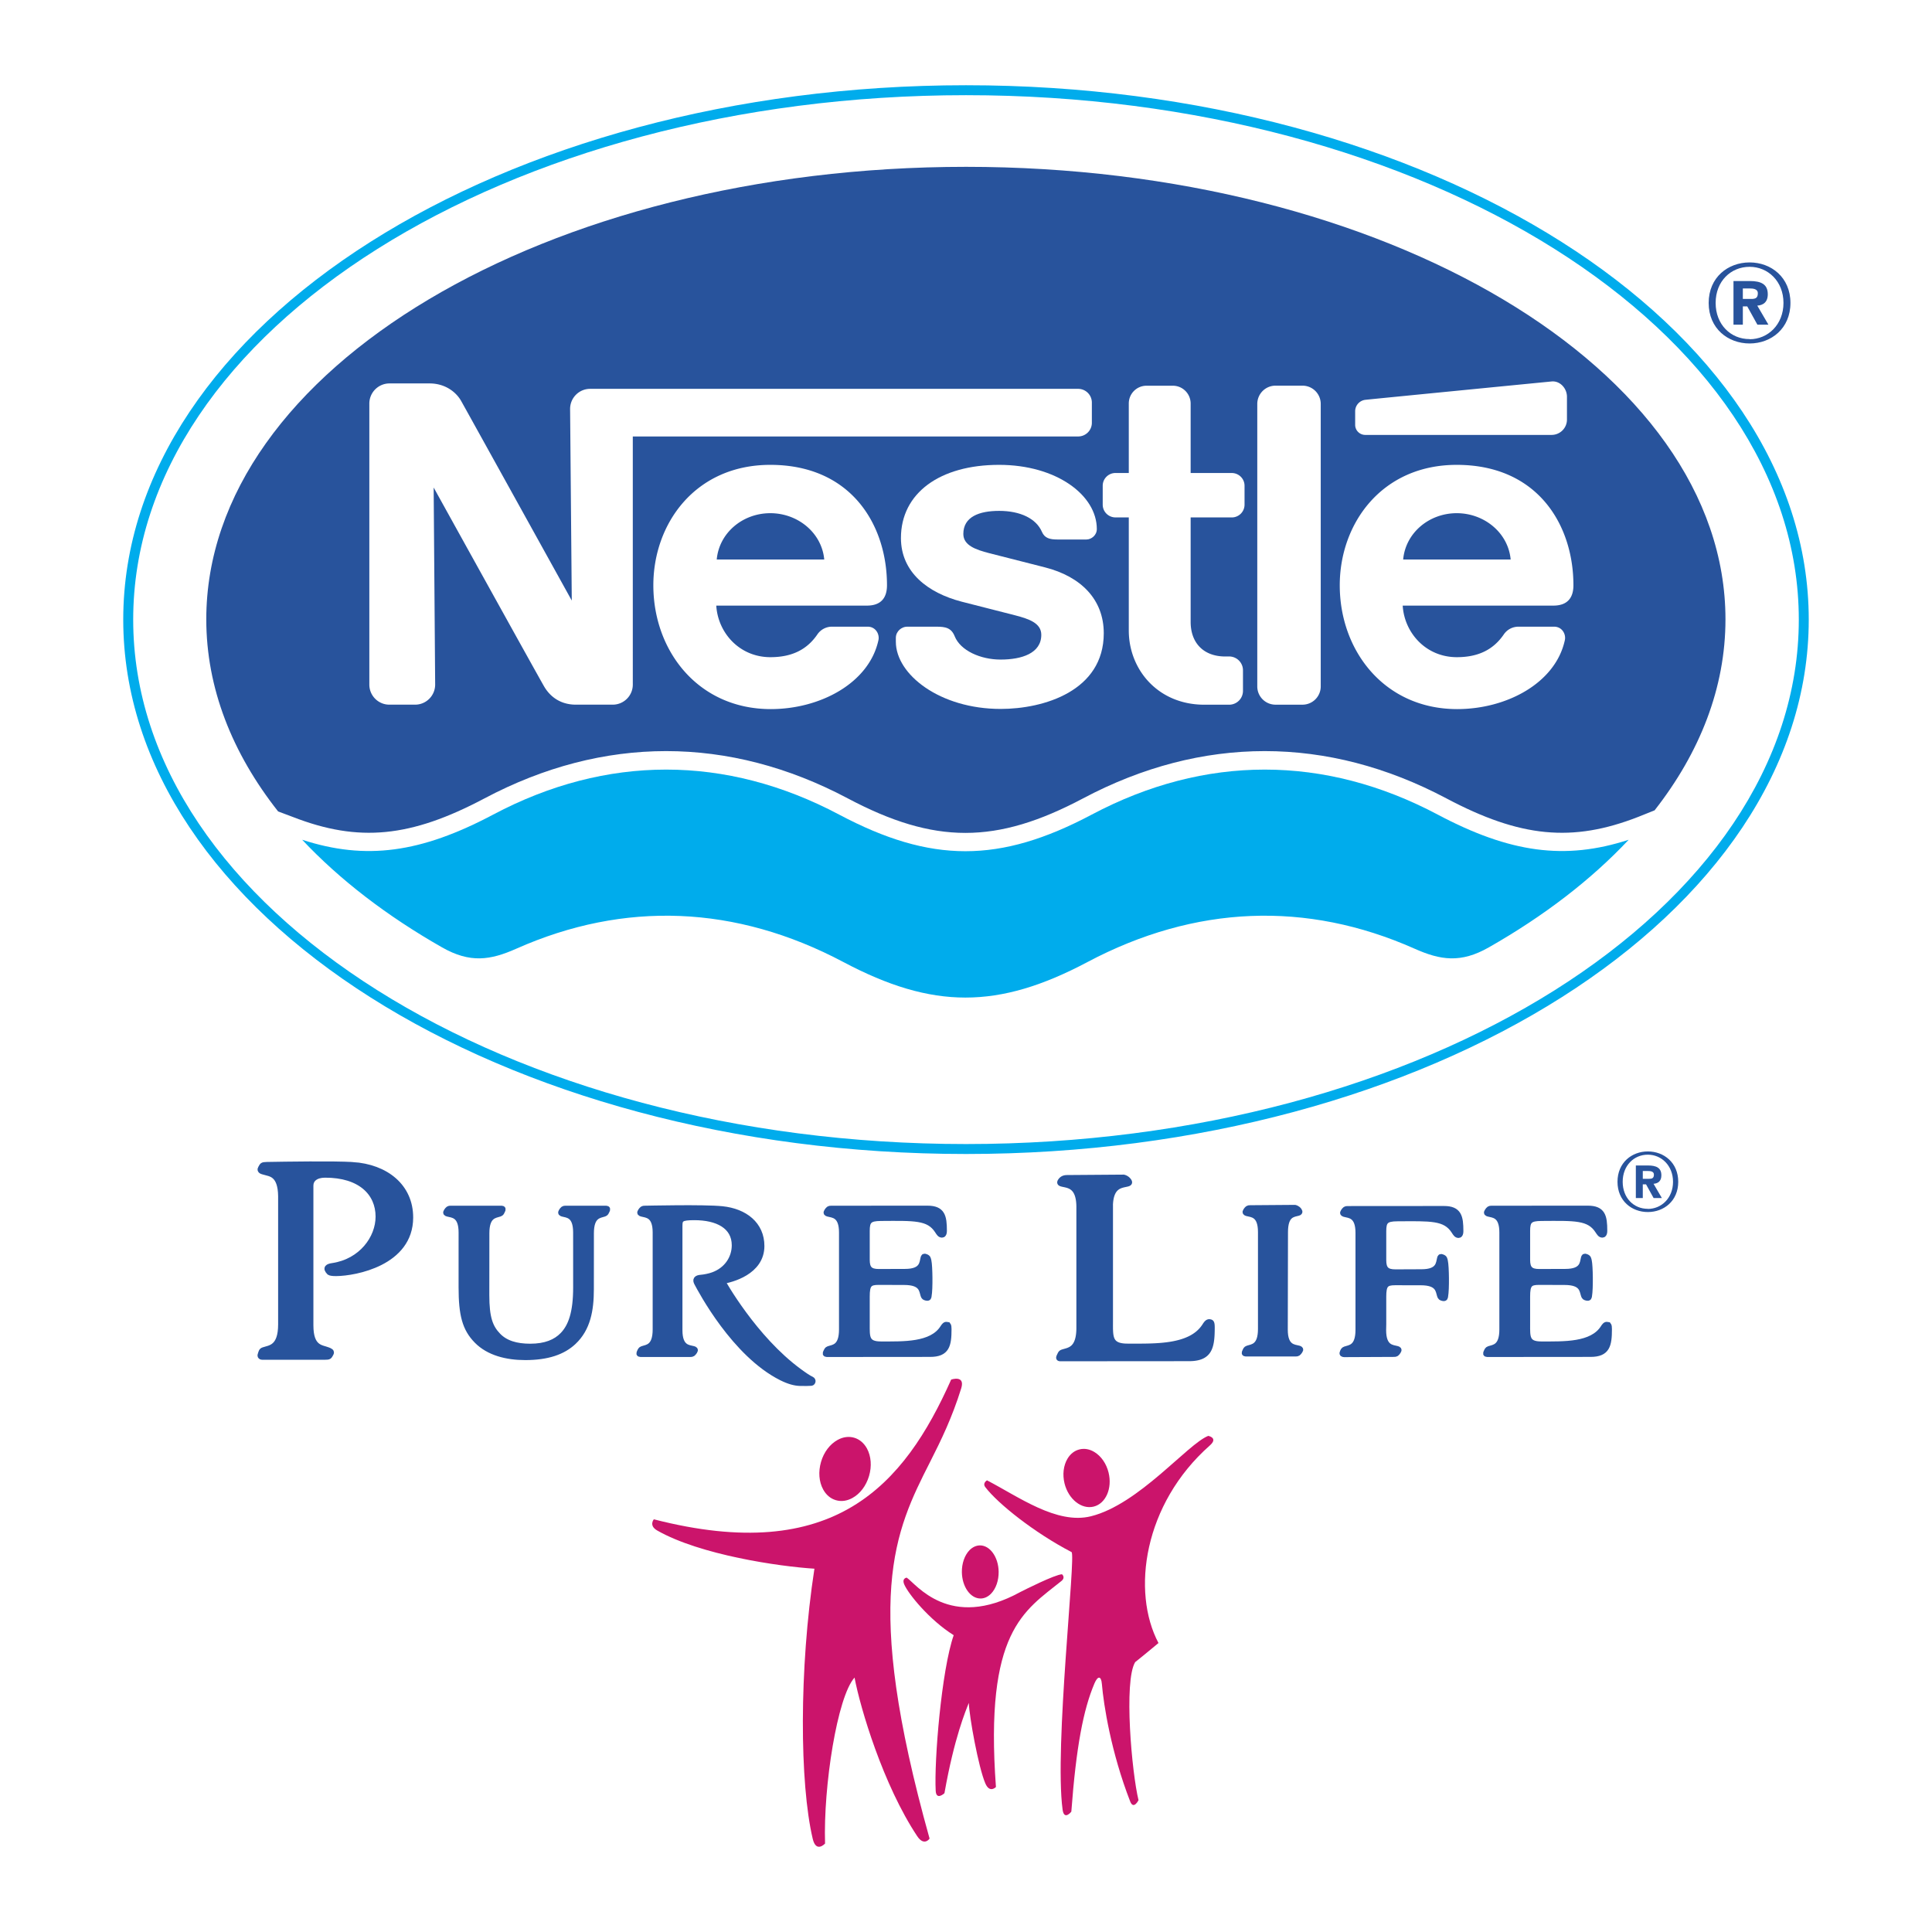 <svg viewBox="0 0 192.756 192.756" height="2500" width="2500" xmlns="http://www.w3.org/2000/svg"><g clip-rule="evenodd" fill-rule="evenodd"><path d="M0 0h192.756v192.756H0V0z" fill="#fff"></path><path fill="#28539c" d="M173.883 29.827v-1.048h.656c.355 0 .84.034.84.481 0 .481-.246.566-.666.566h-.83v.001zm0 .741h.441l1.012 1.826h1.1l-1.111-1.901c.578-.042 1.047-.333 1.047-1.136 0-.996-.662-1.318-1.789-1.318h-1.633v4.355h.934v-1.826h-.001zm4.75-.343c0-2.556-1.928-4.043-4.072-4.043-2.16 0-4.086 1.487-4.086 4.043s1.926 4.043 4.086 4.043c2.144 0 4.072-1.488 4.072-4.043zm-.695-.002c0 2.165-1.555 3.622-3.375 3.622v-.014c-1.877.014-3.393-1.443-3.393-3.608 0-2.169 1.516-3.603 3.393-3.603 1.82 0 3.375 1.434 3.375 3.603z"></path><path stroke-miterlimit="2.613" stroke-width=".558" stroke="#28539c" fill="#28539c" d="M35.176 116.216c-1.82-.117-6.757-.041-8.556-.008-.488.012-.432.063-.606.354-.157.268.188.319.369.373.562.179 1.619.156 1.645 2.418v12.773c0 2.357-1.097 2.352-1.734 2.566-.221.071-.213.208-.28.37-.087.211-.042.315.159.324.202.007 6.226 0 6.226 0 .468 0 .436-.044.6-.324.127-.211-.047-.271-.294-.37-.63-.252-1.716-.165-1.716-2.461v-13.943c0-.61.482-1.064 1.437-1.07 3.532-.01 5.325 1.805 5.325 4.163 0 2.154-1.693 4.483-4.57 4.913-.464.067-.747.207-.32.643.06.061.311.104.683.101 1.892-.015 7.393-1.034 7.4-5.561.006-3.096-2.442-5.05-5.768-5.261zM60.481 120.573h-4.065c-.195 0-.242.04-.403.28-.095.146-.037.208.104.246.469.132 1.343.091 1.343 1.864l.002 5.497c0 2.483-.483 3.863-1.32 4.729-.693.716-1.715 1.152-3.241 1.152-1.393 0-2.471-.323-3.206-1.085-.798-.825-1.154-1.777-1.154-4.039 0-1.249.005-6.175.005-6.175 0-1.785.833-1.779 1.317-1.941.167-.059.184-.162.245-.283.088-.172.091-.238-.058-.246h-5.09c-.198 0-.25.04-.416.28-.101.146-.038.208.108.246.484.132 1.381.091 1.381 1.864l-.001 5.462c0 2.736.351 4.133 1.538 5.339 1.187 1.208 2.985 1.654 4.836 1.654 2.222 0 3.762-.533 4.825-1.535 1.415-1.334 1.74-3.183 1.74-5.259l.004-5.581c0-1.785.831-1.779 1.317-1.941.167-.059.184-.162.246-.283.087-.171.092-.237-.057-.245zM67.81 122.277c0-.653.147-.819 1.473-.819 2.258 0 4.004.85 4.004 2.785 0 1.251-.75 2.459-2.159 2.965-.349.127-.861.23-1.188.254-.483.037-.582.222-.409.548.395.739 3.74 7.095 8.436 9.447.75.375 1.342.521 1.798.537.49.015.918.009 1.178-.011.126-.009.243-.258.027-.363-.32-.153-.655-.377-1.218-.789-4.533-3.308-7.682-9.007-7.682-9.007.872-.146 3.915-.896 3.915-3.511 0-2.145-1.667-3.46-3.942-3.69-1.869-.188-7.483-.05-7.72-.05-.201 0-.251.04-.417.28-.101.146-.039.208.106.246.482.132 1.383.091 1.383 1.864v9.672c0 1.786-.833 1.782-1.314 1.945-.167.058-.186.159-.248.278-.085.177-.092.242.059.249h4.989c.202 0 .253-.039.419-.279.099-.148.036-.209-.109-.247-.484-.13-1.383-.091-1.383-1.865v-10.439h.002zM160.357 132.161c-.172-.031-.285.126-.402.312-1.119 1.751-3.922 1.643-6.186 1.643-1.467 0-1.387-.739-1.387-2.012v-2.751c0-1.192.225-1.438 1.164-1.438l2.553.008c1.783 0 1.746.831 1.912 1.315.055.168.117.205.279.245.256.067.244-.073.264-.18.131-.723.096-2.988-.018-3.497-.049-.217-.053-.331-.279-.414-.164-.062-.209-.039-.246.106-.131.483-.059 1.381-1.834 1.381l-2.611.009c-.873 0-1.184-.312-1.184-1.194v-2.888c0-.988.229-1.263 1.391-1.269 3.334-.019 4.773-.108 5.65 1.267.152.228.248.396.453.396.072 0 .203-.055.203-.405 0-1.434-.17-2.227-1.664-2.227l-9.615.006c-.201 0-.25.04-.416.28-.104.147-.037.209.105.246.484.132 1.381.091 1.381 1.866v9.67c0 1.787-.828 1.782-1.314 1.945-.166.058-.186.159-.246.281-.086.174-.092.239.059.246l10.318-.009c1.67 0 1.857-.883 1.857-2.488.001-.416-.067-.429-.187-.45zM94.468 132.161c-.169-.031-.281.126-.4.312-1.115 1.751-3.922 1.643-6.183 1.643-1.469 0-1.39-.739-1.39-2.012v-2.751c0-1.192.226-1.438 1.165-1.438l2.554.008c1.785 0 1.747.831 1.91 1.315.055.168.12.205.279.245.261.067.247-.073.263-.18.136-.723.096-2.988-.016-3.497-.049-.217-.054-.331-.282-.414-.165-.062-.204-.039-.243.106-.132.483-.059 1.381-1.833 1.381l-2.613.009c-.874 0-1.184-.312-1.184-1.194v-2.888c0-.988.226-1.263 1.39-1.269 3.335-.019 4.775-.108 5.655 1.267.146.228.245.396.449.396.072 0 .204-.055.204-.405 0-1.434-.172-2.227-1.664-2.227l-9.615.006c-.202 0-.251.04-.417.28-.102.147-.038.209.107.246.484.132 1.383.091 1.383 1.866v9.67c0 1.787-.831 1.782-1.317 1.945-.165.058-.184.159-.247.281-.087.174-.089.239.06.246l10.319-.009c1.667 0 1.854-.883 1.854-2.488-.001-.416-.067-.429-.188-.45z"></path><path stroke-miterlimit="2.613" stroke-width=".525" stroke="#28539c" fill="#28539c" d="M110.773 120.44c0-2.211 1.117-2.158 1.721-2.322.178-.05.258-.124.133-.308a.881.881 0 0 0-.525-.355l-5.57.041c-.25 0-.523.021-.729.321-.127.182-.049.256.129.306.605.162 1.721.112 1.721 2.321v12.032c0 2.222-1.035 2.216-1.635 2.42-.209.068-.23.197-.309.348-.105.217-.111.299.074.308l12.84-.01c2.072 0 2.309-1.104 2.309-3.096 0-.519-.086-.536-.234-.562-.215-.039-.35.154-.5.386-1.389 2.182-4.879 2.046-7.695 2.046-1.824 0-1.723-.919-1.723-2.505v-11.569l-.007.198z"></path><path stroke-miterlimit="2.613" stroke-width=".558" stroke="#28539c" fill="#28539c" d="M124.715 120.524l4.479-.034s.258.046.422.288c.102.147.035.208-.107.246-.482.131-1.285.128-1.285 1.904l-.02 9.738c0 1.773.9 1.736 1.381 1.865.148.041.209.102.107.246-.166.243-.217.28-.416.28h-4.99c-.15-.005-.145-.073-.059-.245.059-.123.078-.225.244-.281.486-.164 1.316-.158 1.316-1.945v-9.669c0-1.778-.896-1.736-1.381-1.866-.145-.041-.207-.1-.109-.247.166-.239.215-.28.418-.28zM139.088 135.1c.199 0 .252-.039.414-.281.102-.146.041-.204-.105-.245-.482-.133-1.381-.091-1.381-1.866l.012-.571v-2.752c0-1.191.227-1.436 1.164-1.436l2.555.004c1.785 0 1.746.833 1.908 1.316.057.169.119.207.279.246.26.067.244-.072.264-.181.135-.722.096-2.987-.018-3.494-.045-.219-.051-.334-.279-.416-.166-.062-.203-.038-.242.106-.133.484-.061 1.382-1.834 1.382l-2.611.011c-.877 0-1.186-.316-1.186-1.197v-2.887c0-.989.227-1.263 1.389-1.268 3.336-.018 4.777-.112 5.658 1.263.146.229.242.398.449.398.072 0 .199-.058.199-.405 0-1.435-.17-2.226-1.66-2.226l-9.617.007c-.203 0-.252.036-.416.276-.104.148-.037.208.105.249.484.131 1.381.09 1.381 1.865v9.671c0 1.787-.83 1.782-1.314 1.945-.164.055-.186.16-.248.28-.084.174 0 .222.154.229l4.98-.023z"></path><path fill="#28539c" d="M163.902 117.612v-.781h.488c.264 0 .621.025.621.359 0 .357-.184.422-.496.422h-.613zm0 .551h.324l.756 1.369h.824l-.832-1.424c.43-.032.781-.247.781-.846 0-.743-.492-.982-1.334-.982h-1.213v3.252h.693v-1.369h.001zm3.536-.254c0-1.913-1.43-3.03-3.033-3.03-1.6 0-3.027 1.117-3.027 3.03 0 1.91 1.428 3.017 3.027 3.017 1.603 0 3.033-1.107 3.033-3.017zm-.52 0c0 1.618-1.15 2.705-2.514 2.705v-.011c-1.393.011-2.508-1.076-2.508-2.694 0-1.615 1.115-2.706 2.508-2.706 1.364 0 2.514 1.091 2.514 2.706z"></path><path fill="#cb146b" d="M98.475 147.695c3.121 1.613 6.949 4.436 10.371 3.583 4.793-1.194 9.639-7.218 11.703-8.021 0 0 1.021.191.16.954-6.617 5.843-7.842 14.58-5.127 19.715 0 0-1.697 1.413-2.324 1.901-1.16 1.904-.336 11.054.332 13.776 0 0-.492 1-.834.123-1.908-4.912-2.646-9.635-2.822-11.72-.066-.806-.404-.844-.742-.046-1.102 2.6-1.82 6.288-2.305 12.789 0 0-.721.928-.873-.211-.838-6.22 1.361-25.443.893-25.687-3.701-1.924-7.33-4.819-8.594-6.467-.329-.419.162-.689.162-.689zM83.395 149.673c.534.158 1.104.082 1.65-.218.768-.42 1.373-1.22 1.66-2.195.288-.975.208-1.976-.21-2.746-.3-.543-.74-.916-1.275-1.073-.531-.154-1.103-.081-1.647.218-.771.421-1.376 1.221-1.659 2.195-.284.976-.21 1.977.211 2.746.296.545.736.918 1.27 1.073z"></path><path fill="#cb146b" d="M110.602 146.916c-.221-.894-.74-1.64-1.418-2.05-.482-.291-.998-.381-1.488-.257-.486.121-.9.438-1.189.921-.408.681-.516 1.583-.297 2.477.393 1.574 1.695 2.609 2.908 2.307 1.206-.298 1.874-1.824 1.484-3.398zM65.575 152.701c4.294 2.444 12.177 3.588 15.68 3.808-1.545 10.037-1.472 21.438-.171 26.943.343 1.459 1.232.477 1.232.477-.18-5.723 1.222-14.659 2.942-16.557.575 3.055 2.856 10.713 6.251 15.822.699 1.051 1.235.243 1.235.243-6.735-24.066-3.458-30.668.041-37.559 1.128-2.224 2.203-4.435 3.116-7.365.421-1.359-1.002-.873-1.002-.873-4.701 10.555-11.688 18.562-29.666 13.942.001.001-.534.62.342 1.119zM97.84 159.483c.377-.002.734-.174 1.037-.481.488-.501.771-1.32.758-2.192-.021-1.458-.863-2.636-1.873-2.625-.375.006-.734.173-1.038.482-.486.502-.771 1.322-.758 2.191.023 1.461.861 2.638 1.874 2.625z"></path><path fill="#cb146b" d="M94.215 178.92l.015-.031.005-.021c.978-5.517 2.114-8.187 2.424-8.968.047 1.382.957 6.409 1.644 8.021.443 1.036 1.062.369 1.062.369-1.143-15.574 2.82-17.56 6.527-20.548.453-.366.061-.678.061-.678-.74.045-3.781 1.582-4.146 1.767-7.106 3.908-10.425-.84-11.348-1.43 0 0-.508.058-.24.685.396.924 2.487 3.523 4.931 5.058-1.222 3.513-1.955 12.542-1.796 15.517.052 1.007.861.259.861.259z"></path><path fill="#fff" d="M179.963 61.819c0 29.125-37.496 52.819-83.586 52.819-46.089 0-83.584-23.695-83.584-52.819S50.288 9 96.377 9c46.09 0 83.586 23.695 83.586 52.819z"></path><path fill="#00acec" d="M12.296 61.819c0 29.398 37.719 53.315 84.081 53.315 46.363 0 84.082-23.917 84.082-53.315 0-29.398-37.719-53.315-84.082-53.315-46.362 0-84.081 23.917-84.081 53.315zm.993 0c0-28.851 37.273-52.323 83.088-52.323 45.816 0 83.09 23.472 83.09 52.323 0 28.852-37.273 52.323-83.09 52.323-45.815.001-83.088-23.471-83.088-52.323z"></path><path fill="#28539c" d="M96.367 16.645c-41.854 0-75.786 20.212-75.786 45.146 0 6.854 2.579 13.346 7.167 19.166l1.48.556c6.564 2.551 11.744 2.047 19.117-1.861 11.852-6.286 24.382-6.286 36.234 0 8.67 4.596 14.815 4.596 23.485 0 11.854-6.286 24.383-6.286 36.238 0 7.381 3.915 12.572 4.416 19.148 1.848l1.631-.653c4.531-5.79 7.07-12.245 7.07-19.055.001-24.935-33.93-45.147-75.784-45.147z"></path><path fill="#00acec" d="M143.441 81.272c-11.289-5.986-23.227-5.986-34.516 0-9.188 4.872-16.018 4.872-25.206 0-11.29-5.986-23.225-5.986-34.515 0-7.217 3.827-12.708 4.577-19.055 2.512 3.741 3.985 8.451 7.603 13.953 10.735 2.803 1.596 4.819 1.284 7.414.131 10.774-4.789 21.905-4.354 32.633 1.335 8.908 4.724 15.438 4.724 24.346 0 10.729-5.689 21.859-6.125 32.635-1.335 2.592 1.153 4.609 1.465 7.412-.131 5.502-3.132 10.213-6.75 13.951-10.735-6.345 2.066-11.839 1.312-19.052-2.512z"></path><path fill="#fff" d="M131.77 68.481a1.821 1.821 0 0 1-1.818 1.825h-2.693a1.819 1.819 0 0 1-1.82-1.822v-28.18c0-1.008.812-1.826 1.818-1.826h2.693c1.008 0 1.82.815 1.82 1.822v28.181zM135.205 41.052v1.338c0 .553.453 1.001 1.006 1.001h18.588c.85 0 1.537-.684 1.537-1.532V39.59c0-.848-.695-1.615-1.537-1.531 0 0-17.969 1.761-18.549 1.828a1.15 1.15 0 0 0-1.045 1.165zM122.627 70.309c.766 0 1.385-.616 1.385-1.383v-2.049c0-.767-.621-1.382-1.387-1.382l-.373.003c-2.217 0-3.461-1.397-3.461-3.445V51.622l4.1.003c.705 0 1.277-.568 1.277-1.275v-1.886c0-.707-.576-1.272-1.281-1.272h-4.096v-6.927c0-.982-.793-1.782-1.775-1.782h-2.627c-.98 0-1.77.794-1.77 1.775v6.933l-1.322-.001c-.707 0-1.279.567-1.279 1.273v1.886c0 .706.572 1.273 1.275 1.273h1.326V62.9c0 3.901 2.912 7.409 7.537 7.409h2.471zM76.851 46.379c-7.475 0-11.667 5.85-11.667 12.015 0 6.569 4.49 12.353 11.717 12.353 4.945 0 9.82-2.606 10.742-6.885.125-.58-.264-1.336-1.078-1.339h-3.534a1.76 1.76 0 0 0-1.482.773c-1.011 1.48-2.493 2.271-4.683 2.271-3.096 0-5.241-2.44-5.403-5.145h15.029c1.384 0 2.003-.752 2.003-2.03 0-6.011-3.559-12.013-11.644-12.013zm0 4.822c2.759 0 5.142 1.965 5.384 4.622H71.509c.241-2.657 2.581-4.62 5.342-4.622zM145.336 46.379c-7.477 0-11.668 5.85-11.668 12.015 0 6.569 4.49 12.353 11.717 12.353 4.945 0 9.82-2.606 10.742-6.885.125-.58-.264-1.336-1.078-1.339h-3.533c-.641 0-1.166.31-1.482.773-1.012 1.48-2.492 2.271-4.682 2.271-3.098 0-5.242-2.44-5.404-5.145h15.029c1.383 0 2.004-.752 2.004-2.03-.001-6.011-3.559-12.013-11.645-12.013zm0 4.822c2.758 0 5.141 1.965 5.383 4.622h-10.725c.24-2.657 2.582-4.62 5.342-4.622z"></path><path fill="#fff" d="M107.562 38.795H58.879c-1.108 0-2 .899-2 2.005l.167 19.118S46.554 40.972 46.008 40.003c-.514-.91-1.619-1.748-3.146-1.748h-4.004a2.01 2.01 0 0 0-2.009 2.005V68.3c0 1.105.89 2.004 1.997 2.004h2.569c1.106 0 2.001-.9 2.001-2.008l-.15-19.656s10.593 19.137 11.046 19.891c.611 1.017 1.645 1.773 3.143 1.773h3.679a2.002 2.002 0 0 0 2.001-2.004l-.001-24.755 44.432.001c.756 0 1.369-.609 1.369-1.364v-2.023a1.37 1.37 0 0 0-1.373-1.364z"></path><path fill="#fff" d="M99.684 50.97c2.115 0 3.699.767 4.27 2.094.273.637.803.761 1.533.761h2.908c.484 0 1.035-.415 1.035-1.043 0-3.386-4.033-6.404-9.752-6.404-5.91 0-9.791 2.816-9.791 7.3 0 3.434 2.712 5.477 6.044 6.347 1.52.398 4.114 1.04 5.377 1.372 1.363.357 2.582.774 2.582 1.939 0 1.841-1.943 2.469-4.062 2.469-2.008 0-4.008-.897-4.581-2.33-.333-.83-.913-.951-1.797-.951h-2.959c-.517 0-1.112.444-1.112 1.12v.38c0 3.274 4.396 6.706 10.457 6.706 4.297 0 10.287-1.789 10.287-7.552 0-3.339-2.236-5.648-5.869-6.573-1.422-.361-4.84-1.23-5.582-1.422-1.324-.342-2.56-.774-2.56-1.91 0-1.719 1.589-2.303 3.572-2.303z"></path></g></svg>